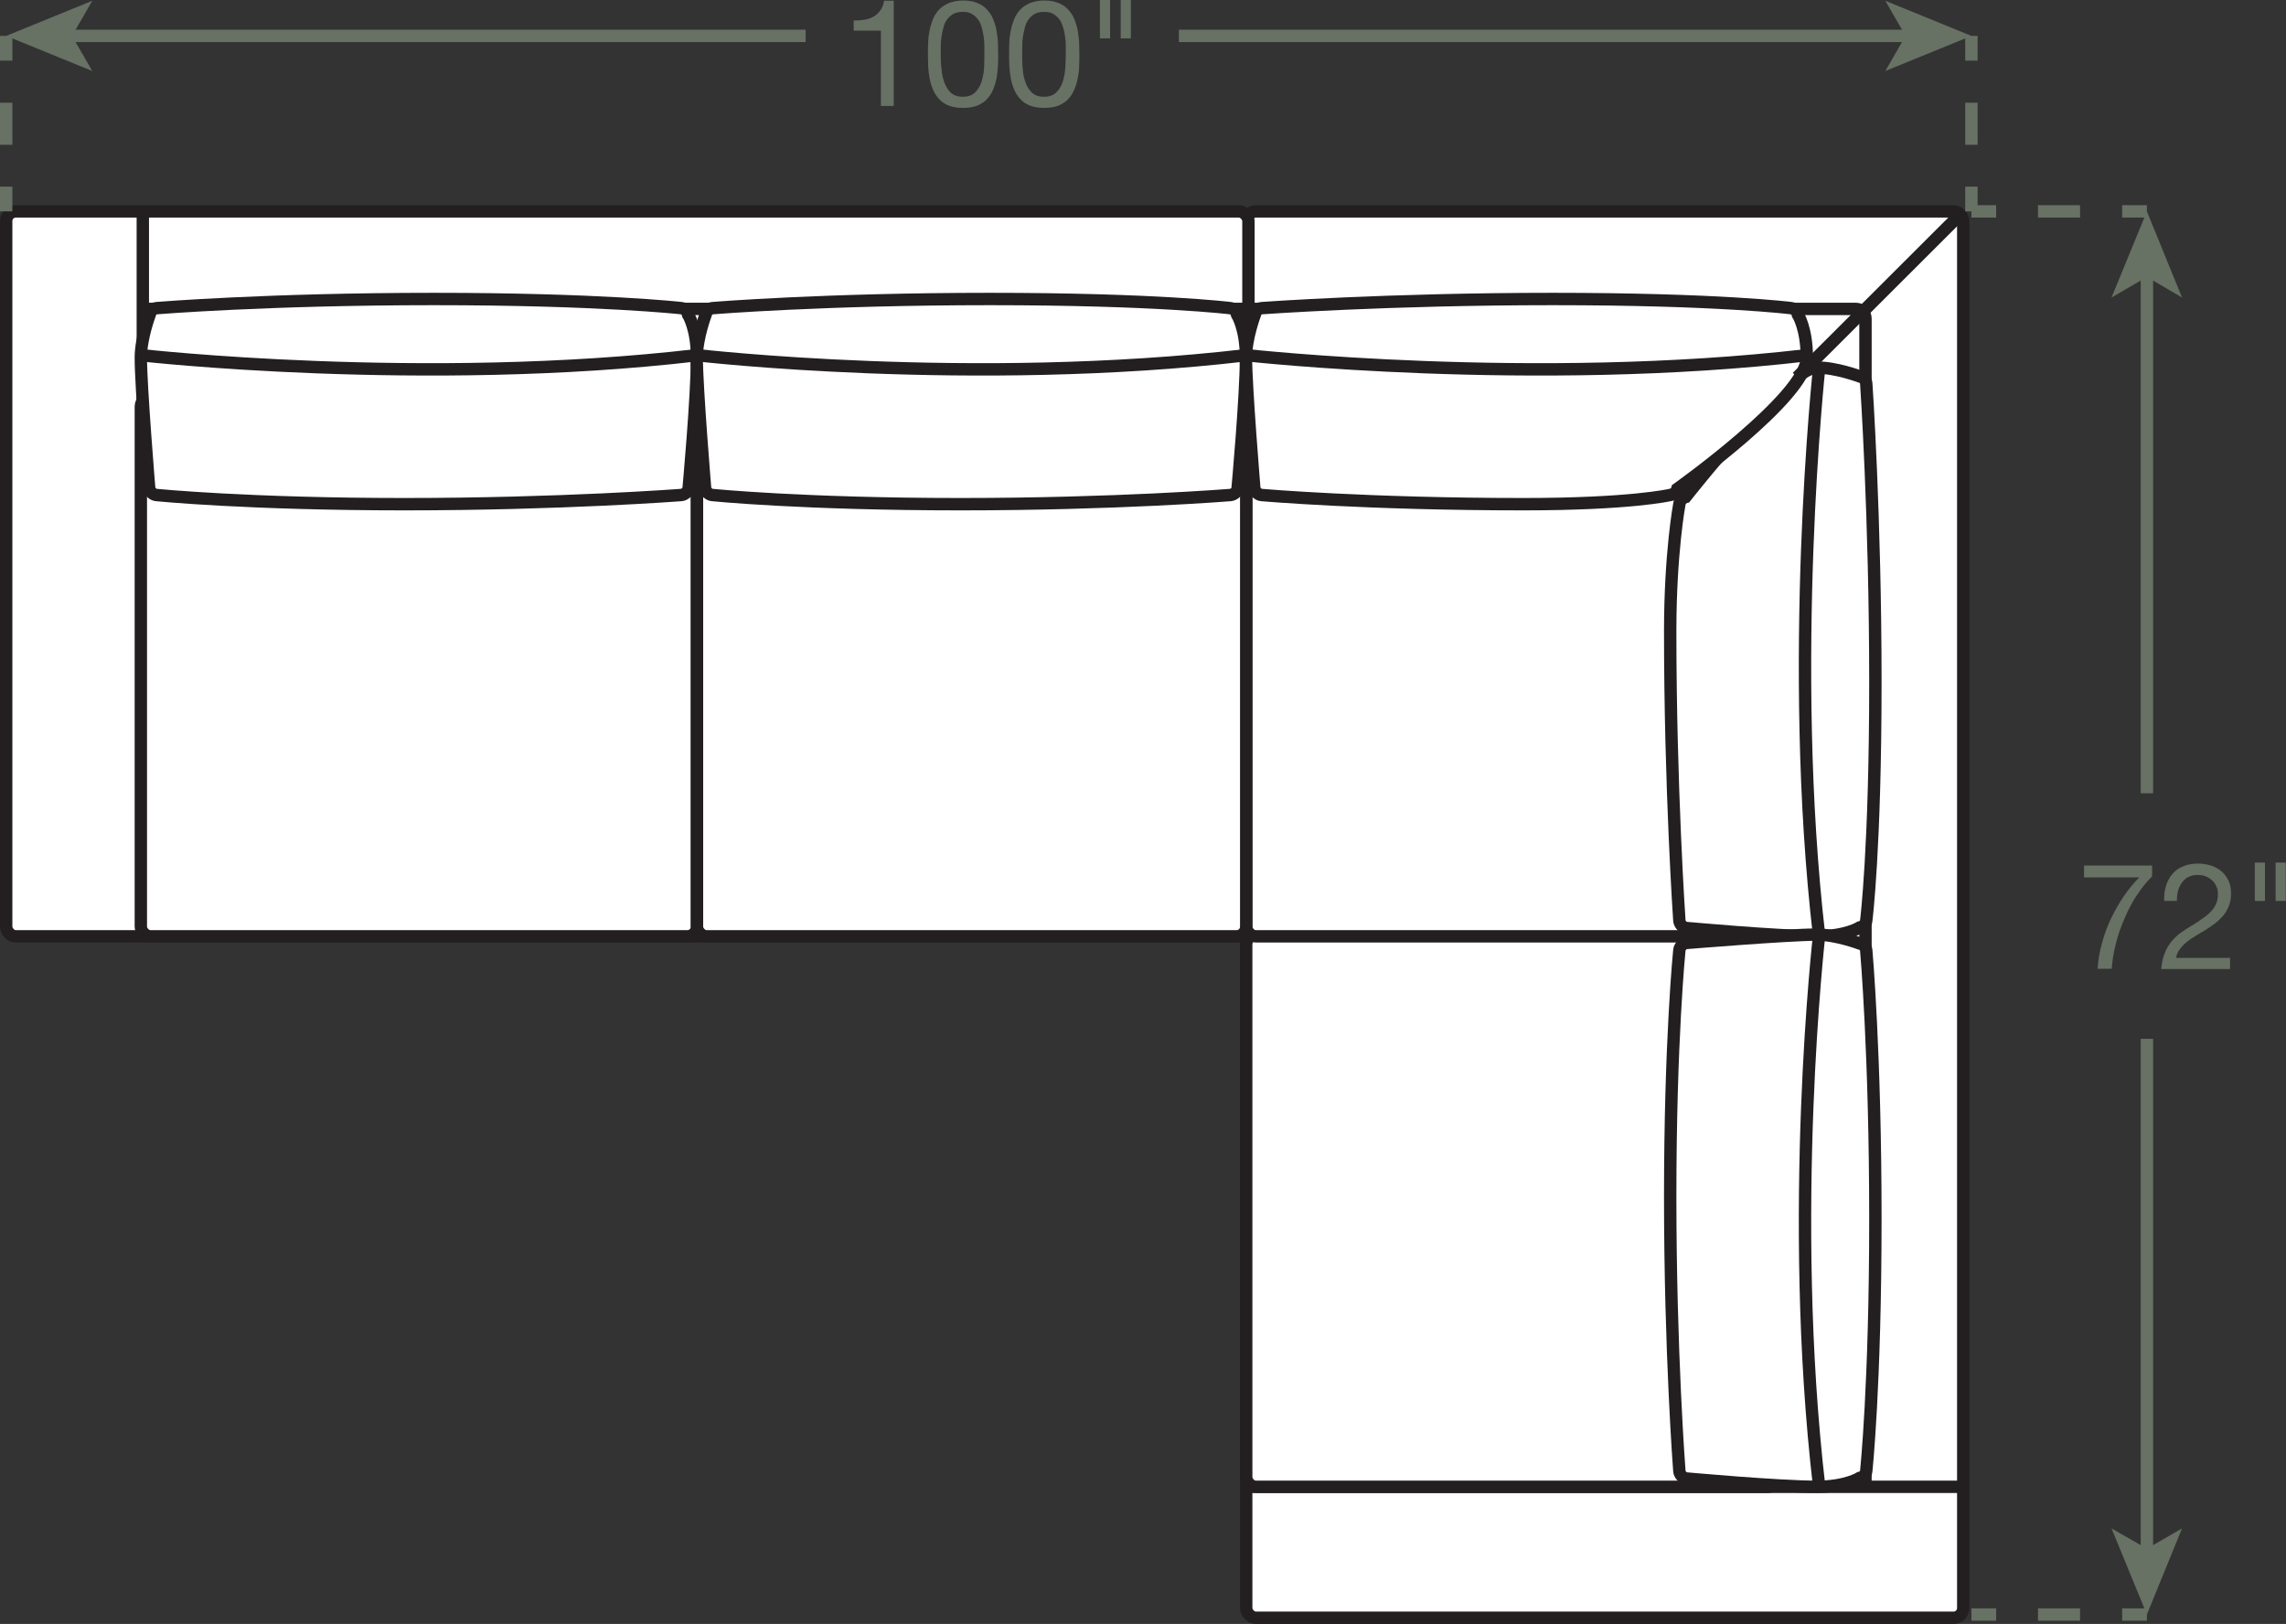 <?xml version="1.0" encoding="UTF-8"?><svg id="Layer_2" xmlns="http://www.w3.org/2000/svg" viewBox="0 0 92.36 65.61"><rect x="0" y="0" width="92.36" height="65.61" fill="#333333" stroke="none"/><defs><style>.cls-1{stroke-dasharray:0 0 1.7 1.7;}.cls-1,.cls-2,.cls-3,.cls-4,.cls-5{fill:none;}.cls-1,.cls-2,.cls-3,.cls-4,.cls-5,.cls-6{stroke-width:.5px;}.cls-1,.cls-3,.cls-4,.cls-5{stroke:#677164;}.cls-2,.cls-6{stroke:#231f20;}.cls-4{stroke-dasharray:0 0 1.7 1.7;}.cls-5{stroke-dasharray:0 0 1.7 1.7;}.cls-6,.cls-7{fill:#fff;}.cls-7,.cls-8{stroke-width:0px;}.cls-8{fill:#677164;}</style></defs><g id="Layer_1-2"><rect class="cls-7" x="50.35" y="8.54" width="28.97" height="56.82" rx=".39" ry=".39"/><rect class="cls-2" x="50.35" y="8.54" width="28.97" height="56.82" rx=".39" ry=".39"/><line class="cls-2" x1="79.32" y1="60.07" x2="50.35" y2="60.07"/><rect class="cls-7" x="50.35" y="37.76" width="21.47" height="22.31" rx=".39" ry=".39"/><rect class="cls-2" x="50.35" y="37.76" width="21.47" height="22.31" rx=".39" ry=".39"/><rect class="cls-7" x=".25" y="8.54" width="50.19" height="29.29" rx=".39" ry=".39"/><rect class="cls-2" x=".25" y="8.54" width="50.19" height="29.29" rx=".39" ry=".39"/><rect class="cls-7" x="50.35" y="14.85" width="21.47" height="22.98" rx=".39" ry=".39"/><rect class="cls-2" x="50.35" y="14.85" width="21.47" height="22.98" rx=".39" ry=".39"/><line class="cls-2" x1="5.77" y1="37.83" x2="5.77" y2="8.54"/><line class="cls-2" x1="5.69" y1="12.48" x2="50.35" y2="12.48"/><line class="cls-2" x1="5.69" y1="16.03" x2="50.35" y2="16.03"/><rect class="cls-7" x="5.69" y="16.04" width="22.47" height="21.79" rx=".39" ry=".39"/><rect class="cls-2" x="5.69" y="16.04" width="22.47" height="21.79" rx=".39" ry=".39"/><rect class="cls-7" x="28.16" y="16.04" width="22.19" height="21.79" rx=".39" ry=".39"/><rect class="cls-2" x="28.16" y="16.04" width="22.19" height="21.79" rx=".39" ry=".39"/><path class="cls-2" d="m50.35,12.48h24.63c.22,0,.39.18.39.39v47.19"/><line class="cls-2" x1="50.35" y1="16.03" x2="73" y2="16.03"/><path class="cls-6" d="m27.82,19.75c-.03.13-.17.24-.3.25,0,0-4.87.37-11.18.37s-10.02-.37-10.02-.37c-.13-.01-.26-.13-.29-.25,0,0-.34-4.11-.34-5.3,0-.79.36-1.74.36-1.74.02-.13.14-.25.27-.26,0,0,4.5-.37,11.21-.37s10,.37,10,.37c.13.01.25.13.27.26,0,0,.36.56.36,1.74,0,1.58-.34,5.3-.34,5.3Z"/><path class="cls-2" d="m5.69,14.35s11.42,1.29,22.47,0"/><path class="cls-6" d="m50.01,19.75c-.03.13-.17.24-.3.25,0,0-4.59.37-10.91.37s-10.02-.37-10.02-.37c-.13-.01-.26-.13-.29-.25,0,0-.34-4.11-.34-5.3,0-.79.36-1.74.36-1.74.02-.13.14-.25.27-.26,0,0,4.5-.37,11.21-.37s9.72.37,9.72.37c.13.01.25.13.27.26,0,0,.36.56.36,1.74,0,1.58-.34,5.3-.34,5.3Z"/><path class="cls-2" d="m28.16,14.35s11.14,1.29,22.19,0"/><path class="cls-6" d="m68.1,37.49c-.13-.03-.24-.17-.25-.3,0,0-.37-5.38-.37-11.69,0-3.16.37-5.13.37-5.13.01-.13.13-.26.25-.29,0,0,4.11-5.23,5.3-5.23.79,0,1.74.36,1.74.36.13.02.25.14.26.27,0,0,.37,5.38.37,12.09s-.37,9.63-.37,9.63c-.01.13-.13.25-.26.27,0,0-.56.36-1.74.36-1.58,0-5.3-.34-5.3-.34Z"/><path class="cls-2" d="m73.5,14.85s-1.29,11.93,0,22.98"/><path class="cls-6" d="m67.77,19.75c-.03.13-.17.24-.3.25,0,0-1.58.37-5.92.37-6.31,0-10.58-.37-10.58-.37-.13-.01-.26-.13-.29-.25,0,0-.34-4.11-.34-5.3,0-.79.36-1.74.36-1.74.02-.13.14-.25.27-.26,0,0,5.06-.37,11.77-.37s9.63.37,9.63.37c.13.01.25.13.27.26,0,0,.36.56.36,1.74,0,1.58-5.23,5.3-5.23,5.3Z"/><path class="cls-2" d="m50.35,14.35s11.61,1.29,22.66,0"/><line class="cls-2" x1="79.32" y1="8.54" x2="72.61" y2="15.24"/><line class="cls-3" x1="79.65" y1="1.45" x2="79.65" y2="2.45"/><line class="cls-1" x1="79.65" y1="4.15" x2="79.65" y2="6.69"/><line class="cls-3" x1="79.65" y1="7.54" x2="79.65" y2="8.54"/><line class="cls-3" x1=".25" y1="1.45" x2=".25" y2="2.45"/><line class="cls-1" x1=".25" y1="4.15" x2=".25" y2="6.69"/><line class="cls-3" x1=".25" y1="7.54" x2=".25" y2="8.54"/><path class="cls-8" d="m35.59,4.28V1.24h-1.1v-.41c.14,0,.28-.01.42-.03.14-.02.26-.06.37-.12.11-.06.2-.14.28-.25.08-.1.13-.24.16-.4h.39v4.25h-.51Z"/><path class="cls-8" d="m37.5,1.71c0-.17.03-.33.06-.49s.08-.31.14-.46c.06-.14.14-.27.25-.38.1-.11.24-.19.39-.26.16-.06.35-.1.57-.1s.41.03.57.1c.16.06.29.15.39.26.1.11.19.23.25.38.06.14.11.3.14.46.03.16.05.32.06.49,0,.17.01.33.01.49s0,.32-.01.49-.03.33-.06.49c-.03.16-.08.31-.14.45-.06.14-.14.27-.25.38-.1.11-.23.19-.39.26-.16.06-.35.09-.57.09s-.41-.03-.57-.09c-.16-.06-.29-.15-.39-.26-.1-.11-.19-.23-.25-.38-.06-.14-.11-.29-.14-.45-.03-.16-.05-.32-.06-.49,0-.17-.01-.33-.01-.49s0-.32.01-.49Zm.54,1.02c0,.2.04.38.1.56s.14.32.26.44.29.18.5.18.38-.06.5-.18.21-.27.26-.44c.05-.17.09-.36.1-.56s.01-.38.01-.54c0-.1,0-.22,0-.34s-.01-.25-.03-.38c-.02-.13-.04-.25-.08-.37-.03-.12-.08-.23-.15-.32s-.15-.16-.25-.22-.22-.08-.37-.08-.27.03-.37.08c-.1.06-.18.13-.25.22-.07.09-.12.2-.15.32s-.06.24-.08.37-.03.25-.03.38,0,.24,0,.34c0,.16,0,.34.02.54Z"/><path class="cls-8" d="m40.78,1.71c0-.17.03-.33.06-.49.03-.16.08-.31.14-.46.06-.14.14-.27.25-.38.1-.11.23-.19.39-.26.16-.06.35-.1.57-.1s.41.03.57.1c.16.06.29.15.39.26.1.11.19.23.25.38.06.14.11.3.14.46s.05.32.06.49c0,.17.01.33.01.49s0,.32-.01.49c0,.17-.03.33-.06.49-.03.16-.08.31-.14.45-.06.14-.14.27-.25.38-.1.11-.23.19-.39.26-.16.06-.35.09-.57.09s-.41-.03-.57-.09c-.16-.06-.29-.15-.39-.26-.1-.11-.19-.23-.25-.38-.06-.14-.11-.29-.14-.45-.03-.16-.05-.32-.06-.49s-.01-.33-.01-.49,0-.32.01-.49Zm.54,1.02c0,.2.04.38.1.56.05.17.14.32.26.44s.29.18.5.18.38-.06.5-.18.21-.27.26-.44.09-.36.1-.56c.01-.2.02-.38.02-.54,0-.1,0-.22,0-.34s-.01-.25-.03-.38-.04-.25-.08-.37-.08-.23-.15-.32c-.07-.09-.15-.16-.25-.22-.1-.06-.22-.08-.37-.08s-.27.03-.37.08-.18.13-.25.22-.12.2-.15.32c-.03.12-.06.24-.08.37-.02.13-.03.25-.03.38s0,.24,0,.34c0,.16,0,.34.01.54Z"/><path class="cls-8" d="m44.85,0v1.55h-.41V0h.41Zm.84,0v1.55h-.41V0h.41Z"/><line class="cls-3" x1="2.72" y1="1.45" x2="32.55" y2="1.45"/><polygon class="cls-8" points=".25 1.45 3.73 2.87 2.91 1.45 3.73 .03 .25 1.45"/><line class="cls-3" x1="77.18" y1="1.45" x2="47.63" y2="1.45"/><polygon class="cls-8" points="79.65 1.45 76.17 .03 76.99 1.45 76.17 2.87 79.65 1.45"/><line class="cls-3" x1="86.74" y1="65.23" x2="85.74" y2="65.23"/><line class="cls-5" x1="84.04" y1="65.23" x2="81.5" y2="65.23"/><line class="cls-3" x1="80.65" y1="65.23" x2="79.65" y2="65.23"/><line class="cls-3" x1="86.74" y1="11.01" x2="86.74" y2="32.05"/><polygon class="cls-8" points="86.74 8.54 85.31 12.02 86.74 11.19 88.16 12.02 86.74 8.54"/><line class="cls-3" x1="86.74" y1="8.54" x2="85.74" y2="8.54"/><line class="cls-4" x1="84.04" y1="8.54" x2="81.5" y2="8.54"/><line class="cls-3" x1="80.65" y1="8.54" x2="79.65" y2="8.54"/><line class="cls-3" x1="86.74" y1="62.76" x2="86.74" y2="41.97"/><polygon class="cls-8" points="86.74 65.23 88.16 61.75 86.74 62.57 85.31 61.75 86.74 65.23"/><path class="cls-8" d="m86.35,36.14c-.19.29-.36.6-.5.94-.15.33-.27.67-.36,1.03-.09.35-.15.69-.17,1.03h-.57c.02-.36.08-.71.18-1.05.09-.34.21-.67.36-.98.15-.31.32-.61.51-.89.19-.28.4-.54.63-.77h-2.23v-.48h2.75v.44c-.22.21-.42.46-.61.76Z"/><path class="cls-8" d="m87.51,35.79c.06-.18.14-.34.26-.48s.26-.24.44-.31c.18-.08.38-.11.6-.11.18,0,.36.03.52.08s.3.13.42.23c.12.1.21.23.29.38.07.15.1.33.1.53,0,.19-.03.35-.09.5-.06.14-.13.27-.23.39-.1.11-.21.22-.33.31-.12.09-.25.18-.38.26-.13.08-.26.16-.4.24s-.25.16-.36.25-.2.18-.28.29c-.08.1-.13.22-.15.35h2.18v.45h-2.78c.02-.25.07-.47.14-.64.07-.18.16-.33.27-.47.11-.13.23-.25.37-.35s.28-.19.43-.28c.18-.11.34-.21.47-.31.14-.09.25-.19.34-.29.09-.1.16-.2.2-.31.05-.11.07-.24.07-.39,0-.12-.02-.22-.07-.31-.04-.09-.1-.18-.18-.24-.07-.07-.16-.12-.26-.16s-.21-.05-.32-.05c-.15,0-.27.03-.38.09-.11.06-.19.14-.26.24-.07.1-.12.21-.15.34-.03.13-.04.25-.04.38h-.51c-.01-.22.01-.42.07-.6Z"/><path class="cls-8" d="m91.51,34.85v1.55h-.41v-1.55h.41Zm.84,0v1.55h-.41v-1.55h.41Z"/><path class="cls-6" d="m68.1,59.73c-.13-.03-.24-.17-.25-.3,0,0-.37-4.78-.37-11.09s.37-9.95.37-9.95c.01-.13.13-.26.25-.29,0,0,4.11-.34,5.3-.34.79,0,1.74.36,1.74.36.13.02.25.14.26.27,0,0,.37,4.15.37,10.86s-.37,10.19-.37,10.19c-.01.13-.13.25-.26.27,0,0-.56.36-1.74.36-1.58,0-5.3-.34-5.3-.34Z"/><path class="cls-2" d="m73.5,37.76s-1.29,11.26,0,22.31"/></g></svg>